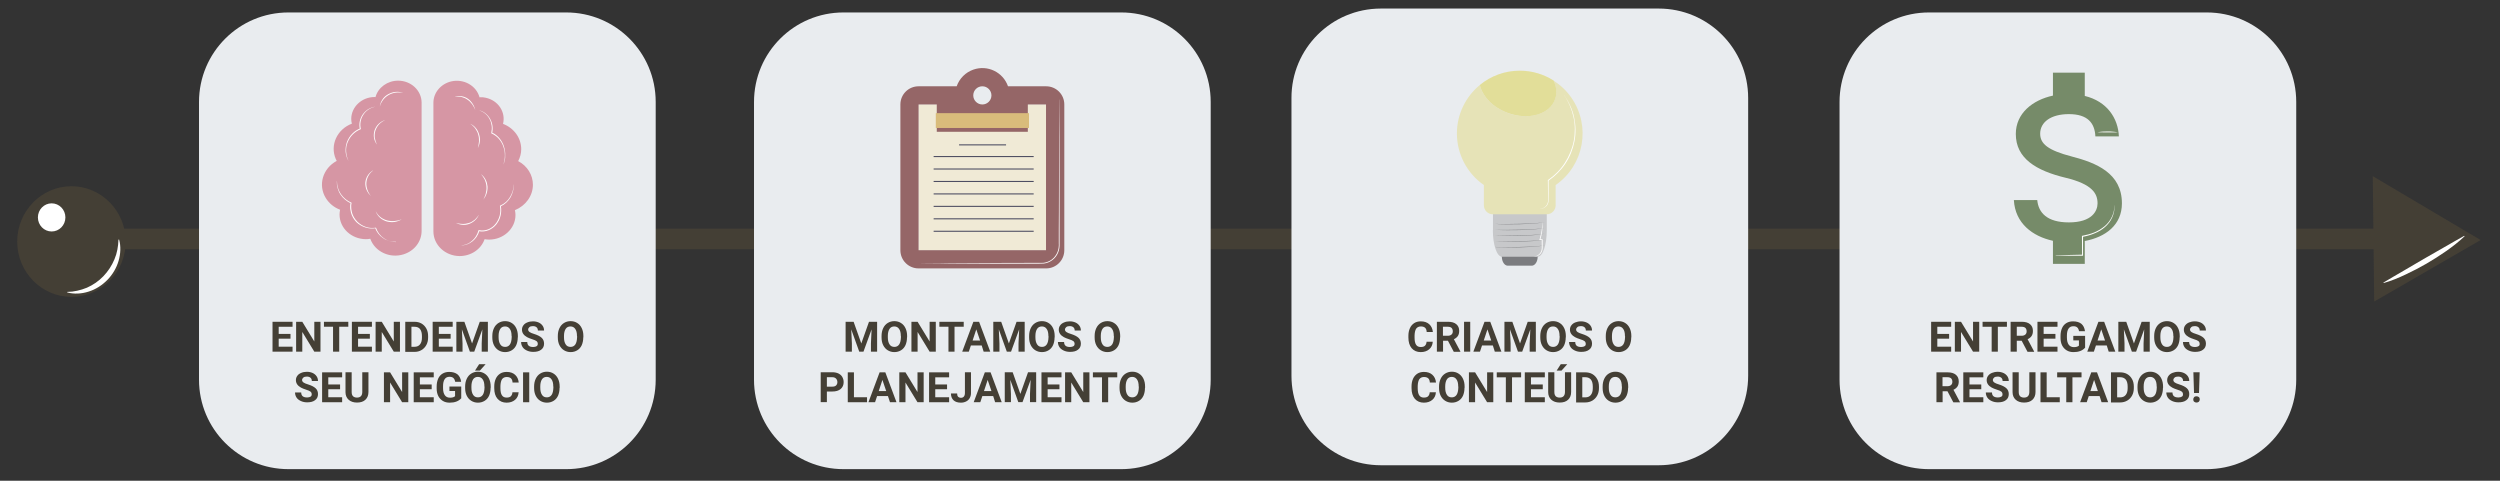 <?xml version="1.0" encoding="utf-8"?>
<!-- Generator: Adobe Illustrator 24.1.2, SVG Export Plug-In . SVG Version: 6.00 Build 0)  -->
<svg version="1.1" id="Layer_1" xmlns="http://www.w3.org/2000/svg" xmlns:xlink="http://www.w3.org/1999/xlink" x="0px" y="0px"
	 viewBox="0 0 2309 444" style="enable-background:new 0 0 2309 444;" xml:space="preserve">
<rect x="0" y="0" width="2309" height="444" fill="#333333" stroke="none"/>
<style type="text/css">
	.st0{fill:#443F35;}
	.st1{fill:#FFFFFF;}
	.st2{fill:#E9ECEF;}
	.st3{fill:#D696A4;}
	.st4{fill:#F0EAD6;}
	.st5{fill:#956667;}
	.st6{fill:#4D4D62;}
	.st7{fill:#D9BC7B;}
	.st8{fill:#7B7C7F;}
	.st9{fill:#C7C8CA;}
	.st10{fill:#E6E3B7;}
	.st11{opacity:0.25;}
	.st12{fill:#D8D13E;}
	.st13{fill:#768B69;}
</style>
<g id="Linha_1">
	<line class="st0" x1="50.7" y1="220.7" x2="2254" y2="220.7"/>
	<path class="st0" d="M2254,230.2H50.7c-5.2,0-9.5-4.3-9.5-9.5s4.3-9.5,9.5-9.5H2254c5.2,0,9.5,4.3,9.5,9.5S2259.3,230.2,2254,230.2
		z"/>
</g>
<g id="Grupo_2" transform="translate(-355 3)">
	<g>
		<g>
			<g id="Elipse_1">
				<ellipse class="st0" cx="421" cy="220.1" rx="47.6" ry="48.6"/>
				<path class="st0" d="M421,271.2c-27.6,0-50.1-22.9-50.1-51.1S393.4,169,421,169c27.6,0,50.1,22.9,50.1,51.1
					S448.6,271.2,421,271.2z M421,174c-24.9,0-45.1,20.7-45.1,46.1s20.2,46.1,45.1,46.1s45.1-20.7,45.1-46.1S445.9,174,421,174z"/>
			</g>
			<g id="Elipse_1_1_">
				<ellipse class="st1" cx="402.7" cy="197.8" rx="12.7" ry="13"/>
			</g>
			<g id="Elipse_1_2_">
				<path class="st1" d="M465,218.2c1.8,6.3,1.4,13.3-0.5,19.8c-1.9,6.5-5.5,12.6-10.3,17.5c-4.8,4.9-10.8,8.8-17.3,10.8
					c-6.5,2.1-13.4,2.5-19.8,0.8v-0.5l4.7-0.3c1.5-0.2,3.1-0.5,4.6-0.8c1.5-0.4,3-0.8,4.5-1.2c1.5-0.5,2.9-1.1,4.4-1.6
					c5.7-2.5,10.9-6.1,15.2-10.6c4.3-4.5,7.8-9.8,10.2-15.6c0.5-1.5,1.1-2.9,1.6-4.4c0.4-1.5,0.8-3,1.1-4.5c0.2-1.5,0.5-3.1,0.7-4.6
					l0.3-4.7H465z"/>
			</g>
		</g>
	</g>
	<g id="Polígono_1">
		<path class="st0" d="M2549.1,164.1l92.1,54.6l-90.9,52.5L2549.1,164.1z"/>
		<path class="st0" d="M2547.8,275.5l-1.3-115.8l99.6,59L2547.8,275.5z M2551.6,168.5l1.1,98.3l83.5-48.2L2551.6,168.5z"/>
	</g>
	<g id="Polígono_1_2_">
		<g>
			<line x1="2631.2" y1="215" x2="2556.4" y2="258.1"/>
		</g>
		<g>
			<path class="st1" d="M2631.3,215.2c-5.3,5.1-11.1,9.5-17,13.7c-5.9,4.1-12,8-18.2,11.6c-6.2,3.6-12.6,6.9-19.2,10
				c-6.5,3.1-13.2,5.9-20.3,7.9l-0.3-0.4l9.3-5.5l9.3-5.4l18.6-10.9l18.7-10.7l9.4-5.4l9.4-5.3L2631.3,215.2z"/>
		</g>
	</g>
</g>
<g id="Retângulo_4">
	<g>
		<path class="st2" d="M266.4,11.5h256.6c45.6,0,82.6,37,82.6,82.6v256.6c0,45.6-37,82.6-82.6,82.6H266.4c-45.6,0-82.6-37-82.6-82.6
			V94.2C183.8,48.5,220.8,11.5,266.4,11.5z"/>
	</g>
</g>
<g>
	<g id="Icon_awesome-brain">
		<path class="st3" d="M367.7,74.5c-9.9,0-18.5,6.3-20.9,15.2c-0.3,0-0.5-0.1-0.7-0.1c-12,0-21.6,9.1-21.7,20.2c0,1.5,0.2,3,0.6,4.4
			c-13.7,5.2-20.4,19.8-14.9,32.6c0.3,0.6,0.6,1.2,0.9,1.8c-12.9,6.9-17.5,22.3-10.1,34.3c3,4.9,7.6,8.7,13.2,10.8
			c-0.3,1.5-0.5,3-0.5,4.4c0,12.6,10.9,22.7,24.3,22.8c0,0,0,0,0,0c1.4,0,2.7-0.1,4.1-0.4c4.2,11.9,18,18.4,30.7,14.4
			c10-3.1,16.7-11.8,16.7-21.6V94.7C389.3,83.5,379.6,74.5,367.7,74.5z M492.2,170.6c0-9-5.2-17.4-13.6-21.8c1.8-3.4,2.8-7.2,2.8-11
			c0-10.3-6.6-19.5-16.8-23.4c2.7-10.8-4.4-21.6-15.9-24.1c-1.7-0.4-3.4-0.6-5.1-0.5c-0.3,0-0.5,0.1-0.7,0.1
			c-2.9-10.8-14.6-17.4-26.2-14.7c-9.6,2.3-16.4,10.4-16.4,19.7v118.8c0,12.5,10.8,22.7,24.2,22.8c10.5,0,19.8-6.2,23.1-15.6
			c1.3,0.2,2.7,0.4,4.1,0.4c13.4,0,24.4-10.2,24.4-22.7c0,0,0,0,0,0c0-1.5-0.2-3-0.5-4.5C485.6,190,492.2,180.8,492.2,170.6z"/>
	</g>
	<g>
		<g>
			<g>
				<g>
					<path class="st3" d="M350.8,98.4c2.3-9.2,11.8-14.8,21.1-12.5"/>
				</g>
				<g>
					<path class="st1" d="M350.8,98.4c0.1-0.6,0.2-1.1,0.3-1.7l0.5-1.7c0.2-0.5,0.5-1.1,0.7-1.6c0.3-0.5,0.6-1,0.9-1.5
						c1.3-2,3.1-3.6,5.2-4.8c2.1-1.1,4.4-2,6.7-2.2c0.6,0,1.2-0.1,1.8-0.1c0.6,0,1.2,0.1,1.8,0.1c0.6,0.1,1.1,0.2,1.7,0.4
						c0.6,0.2,1.1,0.4,1.6,0.5l0,0.1c-4.4-1.1-9.2-0.4-13.1,1.9C354.9,90.1,352,94,350.8,98.4L350.8,98.4z"/>
				</g>
			</g>
			<g>
				<g>
					<path class="st3" d="M322,148.7c-1.5-2.9-2.2-6.1-2.3-9.4c0-8.7,5.4-16.6,13.5-19.9c-2.2-9.2,3.6-18.4,12.8-20.5"/>
				</g>
				<g>
					<path class="st1" d="M321.9,148.7c-1.5-2.5-2.4-5.5-2.7-8.5c-0.2-3,0.2-6.1,1.2-9c1.1-2.8,2.7-5.5,4.9-7.7
						c1.1-1.1,2.2-2.1,3.5-2.9c1.3-0.9,2.7-1.5,4.1-2.1l-0.5,1c-0.5-2.3-0.6-4.7-0.2-7c0.4-2.3,1.3-4.5,2.6-6.5
						c1.3-1.9,3-3.6,4.9-4.9c1.9-1.2,4.1-2.1,6.3-2.5l0,0.1c-4.4,1-8.3,3.8-10.6,7.6c-2.4,3.8-3.2,8.5-2.1,12.9l0,0.1l-0.1,0
						c-2.7,1.1-5.2,2.7-7.3,4.8c-2.1,2.1-3.7,4.6-4.8,7.3c-1.1,2.7-1.6,5.7-1.4,8.6C319.9,143.1,320.7,146,321.9,148.7L321.9,148.7z
						"/>
				</g>
			</g>
			<g>
				<g>
					<path class="st3" d="M365.6,223.3c-8.4,0-16-5.3-18.6-13.3c-1.1,0.2-2.2,0.3-3.3,0.3c-10.8,0-19.6-8.7-19.6-19.4c0,0,0,0,0,0
						c0-1.3,0.1-2.5,0.4-3.8c-8.1-3.3-13.5-11.2-13.5-19.9"/>
				</g>
				<g>
					<path class="st1" d="M365.6,223.3c-2,0.1-4.1-0.2-6.1-0.7c-2-0.6-3.9-1.4-5.6-2.6c-3.5-2.3-6.2-5.8-7.6-9.8l0.9,0.5
						c-1.6,0.3-3.3,0.4-4.9,0.3c-0.8,0-1.6-0.2-2.4-0.3c-0.8-0.2-1.6-0.4-2.4-0.6c-3.1-1-6-2.7-8.4-5c-2.3-2.4-4-5.3-4.9-8.4
						c-0.2-0.8-0.4-1.6-0.5-2.4l-0.2-1.2c0-0.4,0-0.8-0.1-1.2c-0.1-1.6,0.1-3.3,0.4-4.9l0.5,0.9c-4-1.7-7.5-4.7-9.9-8.3
						c-1.2-1.8-2-3.8-2.6-5.9c-0.6-2.1-0.8-4.2-0.7-6.4l0.1,0c0,4.2,1.3,8.5,3.7,12c2.4,3.5,5.8,6.3,9.7,7.9l0.1,0l0,0.1
						c-0.3,1.5-0.5,3.1-0.3,4.7c0,0.4,0,0.8,0.1,1.2l0.2,1.2c0.1,0.8,0.3,1.5,0.5,2.3c0.9,3,2.6,5.7,4.8,8c2.2,2.2,5,3.9,7.9,4.9
						c0.7,0.2,1.5,0.4,2.3,0.6c0.8,0.1,1.5,0.3,2.3,0.3c1.6,0.1,3.1,0,4.7-0.2l0.1,0l0,0.1c1.3,3.8,3.8,7.3,7.1,9.6
						c3.3,2.4,7.4,3.6,11.4,3.6L365.6,223.3z"/>
				</g>
			</g>
			<g>
				<g>
					<path class="st3" d="M348.2,133.4c-4.6-8.4-1.3-18.4,7.4-22.3"/>
				</g>
				<g>
					<path class="st1" d="M348.1,133.5c-0.3-0.5-0.6-0.9-0.9-1.4c-0.3-0.5-0.5-1-0.8-1.5c-0.2-0.5-0.4-1.1-0.6-1.6
						c-0.2-0.5-0.3-1.1-0.4-1.7c-0.4-2.3-0.1-4.7,0.5-6.9c0.8-2.2,2-4.3,3.7-5.9c0.4-0.4,0.9-0.8,1.3-1.1c0.5-0.3,0.9-0.7,1.4-1
						c0.5-0.3,1-0.5,1.5-0.8c0.5-0.2,1.1-0.4,1.6-0.6l0,0.1c-2,0.9-3.8,2.2-5.3,3.8c-1.5,1.6-2.6,3.6-3.3,5.6
						c-0.7,2.1-0.9,4.3-0.7,6.5C346.5,129.3,347.2,131.5,348.1,133.5L348.1,133.5z"/>
				</g>
			</g>
			<g>
				<g>
					<path class="st3" d="M370.9,202.4c-9.1,4.2-19.7,1-23.8-7.1"/>
				</g>
				<g>
					<path class="st1" d="M371,202.5c-0.5,0.3-1,0.6-1.5,0.9c-0.5,0.3-1.1,0.5-1.6,0.7c-1.1,0.4-2.3,0.7-3.4,0.9
						c-2.4,0.4-4.8,0.1-7.1-0.4c-2.3-0.7-4.5-1.8-6.3-3.4c-0.4-0.4-0.8-0.8-1.3-1.3c-0.4-0.4-0.7-0.9-1.1-1.4
						c-0.3-0.5-0.6-1-0.9-1.5c-0.2-0.5-0.5-1.1-0.7-1.6l0.1,0c1,2,2.5,3.8,4.3,5.2c1.8,1.4,3.9,2.4,6.1,3
						C362,204.7,366.8,204.3,371,202.5L371,202.5z"/>
				</g>
			</g>
			<g>
				<g>
					<path class="st3" d="M342.6,181c-6.5-7.3-5.6-17.7,1.9-23.3"/>
				</g>
				<g>
					<path class="st1" d="M342.6,181c-0.4-0.4-0.8-0.8-1.2-1.2c-0.4-0.4-0.7-0.9-1.1-1.3c-0.6-0.9-1.2-1.9-1.7-3
						c-0.9-2.1-1.3-4.5-1.2-6.8c0.2-2.3,0.9-4.6,2.2-6.6c0.3-0.5,0.7-0.9,1-1.4c0.4-0.4,0.8-0.9,1.2-1.3c0.4-0.4,0.9-0.7,1.3-1.1
						c0.5-0.3,0.9-0.6,1.4-0.9l0.1,0.1c-1.8,1.3-3.3,3-4.3,4.9c-1.1,1.9-1.7,4.1-1.9,6.2c-0.2,2.2,0.2,4.4,0.9,6.5
						C340.1,177.4,341.2,179.3,342.6,181L342.6,181z"/>
				</g>
			</g>
		</g>
		<g>
			<g>
				<g>
					<path class="st3" d="M439,101.8c-2.1-9.2-10.6-14.8-18.9-12.5"/>
				</g>
				<g>
					<path class="st1" d="M439,101.8c-0.2-0.5-0.4-1-0.6-1.5c-0.2-0.5-0.5-0.9-0.7-1.4c-0.5-0.9-1-1.8-1.6-2.6
						c-1.2-1.6-2.6-3.1-4.3-4.2c-1.6-1.2-3.5-2-5.4-2.5c-0.5-0.1-1-0.2-1.5-0.3l-1.5-0.1l-1.6,0c-0.5,0.1-1,0.1-1.6,0.1l0-0.1
						c2-0.6,4.2-0.7,6.3-0.3c2.1,0.4,4.1,1.2,5.8,2.4C435.7,93.8,438.1,97.6,439,101.8L439,101.8z"/>
				</g>
			</g>
			<g>
				<g>
					<path class="st3" d="M464.8,152.1c1.3-2.9,2-6.1,2-9.4c0-8.7-4.8-16.6-12.1-19.9c2-9.2-3.2-18.4-11.5-20.5"/>
				</g>
				<g>
					<path class="st1" d="M464.8,152c1-2.7,1.5-5.5,1.5-8.3c0-1.4-0.1-2.8-0.3-4.2c-0.3-1.4-0.6-2.7-1.1-4c-0.4-1.3-1-2.6-1.7-3.8
						c-0.7-1.2-1.5-2.3-2.4-3.4c-1.8-2.1-4-3.7-6.5-4.9l-0.6-0.3l0.1-0.7c0.4-2,0.6-4.1,0.3-6.2c-0.3-2-0.8-4.1-1.8-5.9
						c-0.9-1.9-2.2-3.6-3.8-5c-1.5-1.4-3.4-2.5-5.5-3.2l0-0.1c2.1,0.5,4.1,1.6,5.7,3c1.7,1.4,3.1,3.1,4.1,5
						c2.1,3.8,2.7,8.4,1.8,12.6l-0.1-0.1c1.3,0.6,2.6,1.3,3.7,2.2c1.1,0.9,2.2,1.9,3.1,3c0.9,1.1,1.8,2.3,2.4,3.5
						c0.7,1.2,1.3,2.6,1.7,3.9c0.5,1.4,0.7,2.8,1,4.2c0.2,1.4,0.3,2.9,0.2,4.3C466.8,146.6,466.1,149.5,464.8,152L464.8,152z"/>
				</g>
			</g>
			<g>
				<g>
					<path class="st3" d="M425.8,226.7c7.6,0,14.3-5.3,16.7-13.3c1,0.2,1.9,0.3,2.9,0.3c9.7,0,17.6-8.7,17.6-19.4c0,0,0,0,0,0
						c0-1.3-0.1-2.5-0.3-3.8c7.3-3.3,12.1-11.2,12.1-19.9"/>
				</g>
				<g>
					<path class="st1" d="M425.8,226.6c1.9-0.1,3.8-0.5,5.5-1.2c1.7-0.7,3.3-1.7,4.7-3c2.8-2.4,4.8-5.7,5.8-9.2l0.2-0.7l0.7,0.1
						c2.8,0.6,5.7,0.2,8.3-0.8c1.3-0.5,2.5-1.3,3.7-2.1c1.1-0.9,2.2-1.8,3-3c0.9-1.1,1.7-2.3,2.3-3.6c0.6-1.3,1.2-2.6,1.5-4
						c0.7-2.8,0.8-5.7,0.3-8.5l-0.1-0.6l0.5-0.2c1.8-0.8,3.5-1.9,5-3.2c1.5-1.3,2.8-2.9,3.8-4.6c1-1.7,1.9-3.5,2.5-5.5
						c0.6-1.9,0.9-4,1-6l0.1,0c0,4.1-1.1,8.2-3.1,11.8c-2.1,3.5-5.2,6.5-8.9,8.2l0-0.1c0.5,2.9,0.4,6-0.3,8.9
						c-0.3,1.5-0.9,2.9-1.5,4.2c-0.7,1.3-1.5,2.6-2.4,3.8c-0.9,1.2-2.1,2.2-3.2,3.1c-1.2,0.8-2.5,1.7-3.9,2.2
						c-0.7,0.3-1.4,0.5-2.1,0.7c-0.7,0.2-1.5,0.3-2.2,0.4c-0.7,0-1.5,0.1-2.2,0.1c-0.7,0-1.5-0.1-2.2-0.3l0.1-0.1
						c-1.1,3.7-3.2,7-6.2,9.4C433.4,225.3,429.6,226.8,425.8,226.6L425.8,226.6z"/>
				</g>
			</g>
			<g>
				<g>
					<path class="st3" d="M441.4,136.8c4.1-8.4,1.2-18.4-6.6-22.3"/>
				</g>
				<g>
					<path class="st1" d="M441.3,136.8c0.1-0.5,0.3-1.1,0.4-1.6c0.1-0.5,0.2-1,0.3-1.6c0.2-1,0.3-2.1,0.4-3.1
						c0.1-2.1-0.1-4.1-0.7-6.1c-0.5-2-1.4-3.8-2.6-5.5c-0.3-0.4-0.6-0.8-0.9-1.2l-1.1-1.1l-1.2-1.1c-0.4-0.3-0.9-0.6-1.3-1l0-0.1
						c1.9,1,3.7,2.3,5,4c1.4,1.7,2.3,3.7,2.9,5.7C443.9,128.4,443.3,133,441.3,136.8L441.3,136.8z"/>
				</g>
			</g>
			<g>
				<g>
					<path class="st3" d="M421,205.8c8.1,4.2,17.7,1,21.3-7.1"/>
				</g>
				<g>
					<path class="st1" d="M421,205.8c0.5,0.1,1,0.3,1.5,0.4c0.5,0.1,1,0.2,1.5,0.3c0.5,0.1,1,0.2,1.5,0.2c0.5,0.1,1,0.1,1.5,0.1
						c2,0.1,4-0.2,5.9-0.8c1.9-0.5,3.7-1.6,5.2-2.8c0.4-0.3,0.8-0.6,1.1-1l1-1.1c0.3-0.4,0.7-0.8,1-1.2c0.3-0.4,0.6-0.9,0.9-1.3
						l0.1,0c-0.9,1.9-2.1,3.7-3.7,5.1c-1.6,1.4-3.4,2.5-5.4,3.2C429.2,208.3,424.7,207.8,421,205.8L421,205.8z"/>
				</g>
			</g>
			<g>
				<g>
					<path class="st3" d="M446.3,184.4c5.8-7.3,5-17.7-1.7-23.3"/>
				</g>
				<g>
					<path class="st1" d="M446.3,184.4c0.2-0.5,0.5-1,0.8-1.4c0.2-0.5,0.4-1,0.6-1.5c0.2-0.5,0.4-1,0.6-1.5c0.2-0.5,0.3-1,0.4-1.5
						c0.5-2,0.8-4.1,0.6-6.1c-0.1-2-0.6-4.1-1.4-6l-0.7-1.4l-0.8-1.3l-0.9-1.3c-0.3-0.4-0.7-0.8-1-1.2l0.1-0.1c1.7,1.4,3.1,3.1,4,5
						c1,1.9,1.5,4.1,1.7,6.2C450.5,176.7,449.1,181.1,446.3,184.4L446.3,184.4z"/>
				</g>
			</g>
		</g>
	</g>
</g>
<g>
	<g>
		<path class="st0" d="M268.3,312.8h-10.9v7.4h12.8v4.6h-18.5v-27.6h18.5v4.6h-12.8v6.6h10.9V312.8z"/>
	</g>
	<g>
		<path class="st0" d="M296,324.8h-5.7l-11.1-18.2v18.2h-5.7v-27.6h5.7l11.1,18.2v-18.2h5.7V324.8z"/>
	</g>
	<g>
		<path class="st0" d="M321.8,301.8h-8.5v23h-5.7v-23h-8.4v-4.6h22.5V301.8z"/>
	</g>
	<g>
		<path class="st0" d="M341.6,312.8h-10.9v7.4h12.8v4.6H325v-27.6h18.5v4.6h-12.8v6.6h10.9V312.8z"/>
	</g>
	<g>
		<path class="st0" d="M369.4,324.8h-5.7l-11.1-18.2v18.2h-5.7v-27.6h5.7l11.1,18.2v-18.2h5.7V324.8z"/>
	</g>
	<g>
		<path class="st0" d="M374.3,324.8v-27.6h8.5c2.4,0,4.6,0.5,6.5,1.6s3.4,2.7,4.5,4.7c1.1,2,1.6,4.3,1.6,6.9v1.3
			c0,2.6-0.5,4.9-1.6,6.9c-1.1,2-2.5,3.5-4.5,4.7s-4.1,1.7-6.5,1.7H374.3z M380,301.8v18.5h2.8c2.2,0,3.9-0.7,5.1-2.2
			c1.2-1.5,1.8-3.5,1.8-6.2v-1.5c0-2.8-0.6-4.9-1.7-6.4s-2.9-2.2-5.1-2.2H380z"/>
	</g>
	<g>
		<path class="st0" d="M416.2,312.8h-10.9v7.4h12.8v4.6h-18.5v-27.6h18.5v4.6h-12.8v6.6h10.9V312.8z"/>
	</g>
	<g>
		<path class="st0" d="M428.9,297.2l7.1,20l7.1-20h7.5v27.6h-5.7v-7.6l0.6-13l-7.5,20.6H434l-7.4-20.6l0.6,13v7.6h-5.7v-27.6H428.9z
			"/>
	</g>
	<g>
		<path class="st0" d="M478.2,311.6c0,2.7-0.5,5.1-1.4,7.2c-1,2.1-2.3,3.6-4.1,4.7c-1.8,1.1-3.8,1.7-6.2,1.7c-2.3,0-4.3-0.6-6.1-1.7
			c-1.8-1.1-3.2-2.7-4.2-4.7s-1.5-4.4-1.5-7.1v-1.4c0-2.7,0.5-5.1,1.5-7.2c1-2.1,2.4-3.7,4.2-4.8c1.8-1.1,3.8-1.7,6.1-1.7
			s4.4,0.6,6.1,1.7c1.8,1.1,3.2,2.7,4.2,4.8c1,2.1,1.5,4.5,1.5,7.2V311.6z M472.5,310.4c0-2.9-0.5-5.1-1.6-6.6
			c-1-1.5-2.5-2.3-4.4-2.3c-1.9,0-3.4,0.7-4.4,2.2c-1,1.5-1.6,3.7-1.6,6.5v1.3c0,2.8,0.5,5,1.6,6.6c1,1.6,2.5,2.3,4.5,2.3
			c1.9,0,3.4-0.8,4.4-2.3c1-1.5,1.5-3.7,1.6-6.6V310.4z"/>
	</g>
	<g>
		<path class="st0" d="M496.7,317.6c0-1.1-0.4-1.9-1.1-2.5c-0.8-0.6-2.1-1.2-4.1-1.8c-2-0.6-3.5-1.3-4.7-1.9c-3.1-1.7-4.7-4-4.7-6.9
			c0-1.5,0.4-2.8,1.3-4c0.8-1.2,2.1-2.1,3.6-2.7c1.6-0.7,3.3-1,5.3-1c2,0,3.7,0.4,5.3,1.1c1.5,0.7,2.7,1.7,3.6,3
			c0.9,1.3,1.3,2.8,1.3,4.4h-5.7c0-1.3-0.4-2.3-1.2-3s-1.9-1.1-3.4-1.1c-1.4,0-2.5,0.3-3.2,0.9s-1.2,1.4-1.2,2.3
			c0,0.9,0.5,1.7,1.4,2.3c0.9,0.6,2.2,1.2,4,1.7c3.2,1,5.6,2.2,7.1,3.6c1.5,1.4,2.2,3.2,2.2,5.4c0,2.4-0.9,4.3-2.7,5.6
			c-1.8,1.4-4.2,2-7.3,2c-2.1,0-4.1-0.4-5.8-1.2c-1.7-0.8-3.1-1.8-4-3.2c-0.9-1.4-1.4-2.9-1.4-4.7h5.7c0,3.1,1.8,4.6,5.5,4.6
			c1.4,0,2.4-0.3,3.2-0.8C496.3,319.3,496.7,318.6,496.7,317.6z"/>
	</g>
	<g>
		<path class="st0" d="M538.7,311.6c0,2.7-0.5,5.1-1.4,7.2c-1,2.1-2.3,3.6-4.1,4.7c-1.8,1.1-3.8,1.7-6.2,1.7c-2.3,0-4.3-0.6-6.1-1.7
			c-1.8-1.1-3.2-2.7-4.2-4.7s-1.5-4.4-1.5-7.1v-1.4c0-2.7,0.5-5.1,1.5-7.2c1-2.1,2.4-3.7,4.2-4.8c1.8-1.1,3.8-1.7,6.1-1.7
			s4.4,0.6,6.1,1.7c1.8,1.1,3.2,2.7,4.2,4.8c1,2.1,1.5,4.5,1.5,7.2V311.6z M532.9,310.4c0-2.9-0.5-5.1-1.6-6.6
			c-1-1.5-2.5-2.3-4.4-2.3c-1.9,0-3.4,0.7-4.4,2.2c-1,1.5-1.6,3.7-1.6,6.5v1.3c0,2.8,0.5,5,1.6,6.6c1,1.6,2.5,2.3,4.5,2.3
			c1.9,0,3.4-0.8,4.4-2.3c1-1.5,1.5-3.7,1.6-6.6V310.4z"/>
	</g>
	<g>
		<path class="st0" d="M287.9,364.2c0-1.1-0.4-1.9-1.1-2.5c-0.8-0.6-2.1-1.2-4.1-1.8c-2-0.6-3.5-1.3-4.7-1.9c-3.1-1.7-4.7-4-4.7-6.9
			c0-1.5,0.4-2.8,1.3-4c0.8-1.2,2.1-2.1,3.6-2.7c1.6-0.7,3.3-1,5.3-1c2,0,3.7,0.4,5.3,1.1c1.5,0.7,2.7,1.7,3.6,3
			c0.9,1.3,1.3,2.8,1.3,4.4h-5.7c0-1.3-0.4-2.3-1.2-3s-1.9-1.1-3.4-1.1c-1.4,0-2.5,0.3-3.2,0.9s-1.2,1.4-1.2,2.3
			c0,0.9,0.5,1.7,1.4,2.3c0.9,0.6,2.2,1.2,4,1.7c3.2,1,5.6,2.2,7.1,3.6c1.5,1.4,2.2,3.2,2.2,5.4c0,2.4-0.9,4.3-2.7,5.6
			c-1.8,1.4-4.2,2-7.3,2c-2.1,0-4.1-0.4-5.8-1.2c-1.7-0.8-3.1-1.8-4-3.2c-0.9-1.4-1.4-2.9-1.4-4.7h5.7c0,3.1,1.8,4.6,5.5,4.6
			c1.4,0,2.4-0.3,3.2-0.8C287.5,366,287.9,365.2,287.9,364.2z"/>
	</g>
	<g>
		<path class="st0" d="M314.1,359.5h-10.9v7.4H316v4.6h-18.5v-27.6H316v4.6h-12.8v6.6h10.9V359.5z"/>
	</g>
	<g>
		<path class="st0" d="M340.3,343.8V362c0,3-0.9,5.4-2.8,7.2c-1.9,1.8-4.5,2.6-7.8,2.6c-3.2,0-5.8-0.9-7.7-2.6
			c-1.9-1.7-2.9-4.1-2.9-7v-18.4h5.7v18.2c0,1.8,0.4,3.1,1.3,4c0.9,0.8,2.1,1.2,3.6,1.2c3.2,0,4.8-1.7,4.9-5v-18.4H340.3z"/>
	</g>
	<g>
		<path class="st0" d="M377.1,371.5h-5.7l-11.1-18.2v18.2h-5.7v-27.6h5.7l11.1,18.2v-18.2h5.7V371.5z"/>
	</g>
	<g>
		<path class="st0" d="M398.7,359.5h-10.9v7.4h12.8v4.6h-18.5v-27.6h18.5v4.6h-12.8v6.6h10.9V359.5z"/>
	</g>
	<g>
		<path class="st0" d="M425.8,368c-1,1.2-2.5,2.2-4.3,2.9c-1.9,0.7-3.9,1-6.2,1c-2.4,0-4.5-0.5-6.3-1.6s-3.2-2.6-4.2-4.5
			c-1-2-1.5-4.3-1.5-7v-1.9c0-2.8,0.5-5.1,1.4-7.2c0.9-2,2.3-3.6,4-4.6c1.8-1.1,3.8-1.6,6.2-1.6c3.3,0,5.8,0.8,7.7,2.3
			c1.8,1.6,2.9,3.8,3.3,6.8h-5.5c-0.3-1.6-0.8-2.7-1.7-3.5s-2.1-1.1-3.6-1.1c-1.9,0-3.4,0.7-4.4,2.2c-1,1.5-1.5,3.6-1.5,6.5v1.8
			c0,2.9,0.6,5.1,1.7,6.6c1.1,1.5,2.7,2.2,4.8,2.2c2.1,0,3.7-0.5,4.6-1.4v-4.8h-5.2V357h10.9V368z"/>
	</g>
	<g>
		<path class="st0" d="M453.1,358.3c0,2.7-0.5,5.1-1.4,7.2c-1,2.1-2.3,3.6-4.1,4.7c-1.8,1.1-3.8,1.7-6.2,1.7c-2.3,0-4.3-0.6-6.1-1.7
			c-1.8-1.1-3.2-2.7-4.2-4.7s-1.5-4.4-1.5-7.1v-1.4c0-2.7,0.5-5.1,1.5-7.2c1-2.1,2.4-3.7,4.2-4.8c1.8-1.1,3.8-1.7,6.1-1.7
			s4.4,0.6,6.1,1.7c1.8,1.1,3.2,2.7,4.2,4.8c1,2.1,1.5,4.5,1.5,7.2V358.3z M447.4,357c0-2.9-0.5-5.1-1.6-6.6c-1-1.5-2.5-2.3-4.4-2.3
			c-1.9,0-3.4,0.7-4.4,2.2c-1,1.5-1.6,3.7-1.6,6.5v1.3c0,2.8,0.5,5,1.6,6.6c1,1.6,2.5,2.3,4.5,2.3c1.9,0,3.4-0.8,4.4-2.3
			c1-1.5,1.5-3.7,1.6-6.6V357z M442.5,336.4h6l-5.3,5.9h-4.5L442.5,336.4z"/>
	</g>
	<g>
		<path class="st0" d="M479,362.3c-0.2,3-1.3,5.3-3.3,7c-2,1.7-4.6,2.6-7.8,2.6c-3.5,0-6.3-1.2-8.4-3.6s-3-5.7-3-9.8v-1.7
			c0-2.7,0.5-5,1.4-7c0.9-2,2.3-3.6,4-4.7c1.7-1.1,3.8-1.6,6.1-1.6c3.2,0,5.8,0.9,7.7,2.6s3.1,4.1,3.4,7.2h-5.7
			c-0.1-1.8-0.6-3.1-1.5-3.9s-2.2-1.2-3.9-1.2c-1.9,0-3.3,0.7-4.3,2c-0.9,1.4-1.4,3.5-1.5,6.3v2.1c0,3,0.5,5.2,1.4,6.5
			c0.9,1.4,2.3,2.1,4.3,2.1c1.8,0,3.1-0.4,3.9-1.2s1.4-2,1.5-3.7H479z"/>
	</g>
	<g>
		<path class="st0" d="M488.8,371.5h-5.7v-27.6h5.7V371.5z"/>
	</g>
	<g>
		<path class="st0" d="M516.8,358.3c0,2.7-0.5,5.1-1.4,7.2c-1,2.1-2.3,3.6-4.1,4.7c-1.8,1.1-3.8,1.7-6.2,1.7c-2.3,0-4.3-0.6-6.1-1.7
			c-1.8-1.1-3.2-2.7-4.2-4.7s-1.5-4.4-1.5-7.1v-1.4c0-2.7,0.5-5.1,1.5-7.2c1-2.1,2.4-3.7,4.2-4.8c1.8-1.1,3.8-1.7,6.1-1.7
			s4.4,0.6,6.1,1.7c1.8,1.1,3.2,2.7,4.2,4.8c1,2.1,1.5,4.5,1.5,7.2V358.3z M511,357c0-2.9-0.5-5.1-1.6-6.6c-1-1.5-2.5-2.3-4.4-2.3
			c-1.9,0-3.4,0.7-4.4,2.2c-1,1.5-1.6,3.7-1.6,6.5v1.3c0,2.8,0.5,5,1.6,6.6c1,1.6,2.5,2.3,4.5,2.3c1.9,0,3.4-0.8,4.4-2.3
			c1-1.5,1.5-3.7,1.6-6.6V357z"/>
	</g>
</g>
<g id="Retângulo_4_5_">
	<g>
		<path class="st2" d="M779,11.5h256.6c45.6,0,82.6,37,82.6,82.6v256.6c0,45.6-37,82.6-82.6,82.6H779c-45.6,0-82.6-37-82.6-82.6
			V94.2C696.4,48.5,733.4,11.5,779,11.5z"/>
	</g>
</g>
<g>
	<g>
		<path class="st0" d="M788.4,297.2l7.1,20l7.1-20h7.5v27.6h-5.7v-7.6l0.6-13l-7.5,20.6h-3.9l-7.4-20.6l0.6,13v7.6H781v-27.6H788.4z
			"/>
	</g>
	<g>
		<path class="st0" d="M837.7,311.6c0,2.7-0.5,5.1-1.4,7.2c-1,2.1-2.3,3.6-4.1,4.7c-1.8,1.1-3.8,1.7-6.2,1.7c-2.3,0-4.3-0.6-6.1-1.7
			c-1.8-1.1-3.2-2.7-4.2-4.7s-1.5-4.4-1.5-7.1v-1.4c0-2.7,0.5-5.1,1.5-7.2c1-2.1,2.4-3.7,4.2-4.8c1.8-1.1,3.8-1.7,6.1-1.7
			s4.4,0.6,6.1,1.7c1.8,1.1,3.2,2.7,4.2,4.8c1,2.1,1.5,4.5,1.5,7.2V311.6z M832,310.4c0-2.9-0.5-5.1-1.6-6.6c-1-1.5-2.5-2.3-4.4-2.3
			c-1.9,0-3.4,0.7-4.4,2.2c-1,1.5-1.6,3.7-1.6,6.5v1.3c0,2.8,0.5,5,1.6,6.6c1,1.6,2.5,2.3,4.5,2.3c1.9,0,3.4-0.8,4.4-2.3
			c1-1.5,1.5-3.7,1.6-6.6V310.4z"/>
	</g>
	<g>
		<path class="st0" d="M864.3,324.8h-5.7l-11.1-18.2v18.2h-5.7v-27.6h5.7l11.1,18.2v-18.2h5.7V324.8z"/>
	</g>
	<g>
		<path class="st0" d="M890.1,301.8h-8.5v23H876v-23h-8.4v-4.6h22.5V301.8z"/>
	</g>
	<g>
		<path class="st0" d="M906.7,319.1h-10l-1.9,5.7h-6.1l10.3-27.6h5.3l10.3,27.6h-6.1L906.7,319.1z M898.3,314.5h6.9l-3.5-10.3
			L898.3,314.5z"/>
	</g>
	<g>
		<path class="st0" d="M924.7,297.2l7.1,20l7.1-20h7.5v27.6h-5.7v-7.6l0.6-13l-7.5,20.6h-3.9l-7.4-20.6l0.6,13v7.6h-5.7v-27.6H924.7
			z"/>
	</g>
	<g>
		<path class="st0" d="M974,311.6c0,2.7-0.5,5.1-1.4,7.2c-1,2.1-2.3,3.6-4.1,4.7c-1.8,1.1-3.8,1.7-6.2,1.7c-2.3,0-4.3-0.6-6.1-1.7
			c-1.8-1.1-3.2-2.7-4.2-4.7s-1.5-4.4-1.5-7.1v-1.4c0-2.7,0.5-5.1,1.5-7.2c1-2.1,2.4-3.7,4.2-4.8c1.8-1.1,3.8-1.7,6.1-1.7
			s4.4,0.6,6.1,1.7c1.8,1.1,3.2,2.7,4.2,4.8c1,2.1,1.5,4.5,1.5,7.2V311.6z M968.3,310.4c0-2.9-0.5-5.1-1.6-6.6
			c-1-1.5-2.5-2.3-4.4-2.3c-1.9,0-3.4,0.7-4.4,2.2c-1,1.5-1.6,3.7-1.6,6.5v1.3c0,2.8,0.5,5,1.6,6.6c1,1.6,2.5,2.3,4.5,2.3
			c1.9,0,3.4-0.8,4.4-2.3c1-1.5,1.5-3.7,1.6-6.6V310.4z"/>
	</g>
	<g>
		<path class="st0" d="M992.5,317.6c0-1.1-0.4-1.9-1.1-2.5c-0.8-0.6-2.1-1.2-4.1-1.8c-2-0.6-3.5-1.3-4.7-1.9c-3.1-1.7-4.7-4-4.7-6.9
			c0-1.5,0.4-2.8,1.3-4c0.8-1.2,2.1-2.1,3.6-2.7c1.6-0.7,3.3-1,5.3-1c2,0,3.7,0.4,5.3,1.1c1.5,0.7,2.7,1.7,3.6,3
			c0.9,1.3,1.3,2.8,1.3,4.4h-5.7c0-1.3-0.4-2.3-1.2-3s-1.9-1.1-3.4-1.1c-1.4,0-2.5,0.3-3.2,0.9s-1.2,1.4-1.2,2.3
			c0,0.9,0.5,1.7,1.4,2.3c0.9,0.6,2.2,1.2,4,1.7c3.2,1,5.6,2.2,7.1,3.6c1.5,1.4,2.2,3.2,2.2,5.4c0,2.4-0.9,4.3-2.7,5.6
			c-1.8,1.4-4.2,2-7.3,2c-2.1,0-4.1-0.4-5.8-1.2c-1.7-0.8-3.1-1.8-4-3.2c-0.9-1.4-1.4-2.9-1.4-4.7h5.7c0,3.1,1.8,4.6,5.5,4.6
			c1.4,0,2.4-0.3,3.2-0.8C992.1,319.3,992.5,318.6,992.5,317.6z"/>
	</g>
	<g>
		<path class="st0" d="M1034.5,311.6c0,2.7-0.5,5.1-1.4,7.2c-1,2.1-2.3,3.6-4.1,4.7c-1.8,1.1-3.8,1.7-6.2,1.7
			c-2.3,0-4.3-0.6-6.1-1.7c-1.8-1.1-3.2-2.7-4.2-4.7s-1.5-4.4-1.5-7.1v-1.4c0-2.7,0.5-5.1,1.5-7.2c1-2.1,2.4-3.7,4.2-4.8
			c1.8-1.1,3.8-1.7,6.1-1.7s4.4,0.6,6.1,1.7c1.8,1.1,3.2,2.7,4.2,4.8c1,2.1,1.5,4.5,1.5,7.2V311.6z M1028.7,310.4
			c0-2.9-0.5-5.1-1.6-6.6c-1-1.5-2.5-2.3-4.4-2.3c-1.9,0-3.4,0.7-4.4,2.2c-1,1.5-1.6,3.7-1.6,6.5v1.3c0,2.8,0.5,5,1.6,6.6
			c1,1.6,2.5,2.3,4.5,2.3c1.9,0,3.4-0.8,4.4-2.3c1-1.5,1.5-3.7,1.6-6.6V310.4z"/>
	</g>
	<g>
		<path class="st0" d="M763.7,361.7v9.7H758v-27.6h10.8c2.1,0,3.9,0.4,5.5,1.1c1.6,0.8,2.8,1.8,3.6,3.2c0.8,1.4,1.3,3,1.3,4.8
			c0,2.7-0.9,4.8-2.8,6.4c-1.9,1.6-4.4,2.3-7.7,2.3H763.7z M763.7,357.1h5.1c1.5,0,2.7-0.4,3.4-1.1s1.2-1.7,1.2-3
			c0-1.4-0.4-2.4-1.2-3.3c-0.8-0.8-1.9-1.3-3.3-1.3h-5.2V357.1z"/>
	</g>
	<g>
		<path class="st0" d="M788.7,366.9h12.1v4.6H783v-27.6h5.7V366.9z"/>
	</g>
	<g>
		<path class="st0" d="M820.1,365.8h-10l-1.9,5.7h-6.1l10.3-27.6h5.3l10.3,27.6H822L820.1,365.8z M811.6,361.2h6.9l-3.5-10.3
			L811.6,361.2z"/>
	</g>
	<g>
		<path class="st0" d="M853.1,371.5h-5.7l-11.1-18.2v18.2h-5.7v-27.6h5.7l11.1,18.2v-18.2h5.7V371.5z"/>
	</g>
	<g>
		<path class="st0" d="M874.7,359.5h-10.9v7.4h12.8v4.6h-18.5v-27.6h18.5v4.6h-12.8v6.6h10.9V359.5z"/>
	</g>
	<g>
		<path class="st0" d="M891.1,343.8h5.7V363c0,1.8-0.4,3.3-1.2,4.7s-1.9,2.4-3.3,3.1c-1.4,0.7-3,1.1-4.8,1.1c-2.9,0-5.2-0.7-6.8-2.2
			c-1.6-1.5-2.4-3.6-2.4-6.3h5.7c0,1.4,0.3,2.4,0.9,3c0.6,0.6,1.5,1,2.7,1c1.1,0,2-0.4,2.6-1.1c0.6-0.7,1-1.8,1-3.2V343.8z"/>
	</g>
	<g>
		<path class="st0" d="M917.3,365.8h-10l-1.9,5.7h-6.1l10.3-27.6h5.3l10.3,27.6h-6.1L917.3,365.8z M908.8,361.2h6.9l-3.5-10.3
			L908.8,361.2z"/>
	</g>
	<g>
		<path class="st0" d="M935.3,343.8l7.1,20l7.1-20h7.5v27.6h-5.7v-7.6l0.6-13l-7.5,20.6h-3.9l-7.4-20.6l0.6,13v7.6h-5.7v-27.6H935.3
			z"/>
	</g>
	<g>
		<path class="st0" d="M978.5,359.5h-10.9v7.4h12.8v4.6h-18.5v-27.6h18.5v4.6h-12.8v6.6h10.9V359.5z"/>
	</g>
	<g>
		<path class="st0" d="M1006.2,371.5h-5.7l-11.1-18.2v18.2h-5.7v-27.6h5.7l11.1,18.2v-18.2h5.7V371.5z"/>
	</g>
	<g>
		<path class="st0" d="M1032,348.5h-8.5v23h-5.7v-23h-8.4v-4.6h22.5V348.5z"/>
	</g>
	<g>
		<path class="st0" d="M1057.5,358.3c0,2.7-0.5,5.1-1.4,7.2c-1,2.1-2.3,3.6-4.1,4.7c-1.8,1.1-3.8,1.7-6.2,1.7
			c-2.3,0-4.3-0.6-6.1-1.7c-1.8-1.1-3.2-2.7-4.2-4.7s-1.5-4.4-1.5-7.1v-1.4c0-2.7,0.5-5.1,1.5-7.2c1-2.1,2.4-3.7,4.2-4.8
			c1.8-1.1,3.8-1.7,6.1-1.7s4.4,0.6,6.1,1.7c1.8,1.1,3.2,2.7,4.2,4.8c1,2.1,1.5,4.5,1.5,7.2V358.3z M1051.7,357
			c0-2.9-0.5-5.1-1.6-6.6c-1-1.5-2.5-2.3-4.4-2.3c-1.9,0-3.4,0.7-4.4,2.2c-1,1.5-1.6,3.7-1.6,6.5v1.3c0,2.8,0.5,5,1.6,6.6
			c1,1.6,2.5,2.3,4.5,2.3c1.9,0,3.4-0.8,4.4-2.3c1-1.5,1.5-3.7,1.6-6.6V357z"/>
	</g>
</g>
<g>
	<g>
		<rect x="848.4" y="96.5" class="st4" width="117.8" height="134.6"/>
	</g>
	<g>
		<path class="st5" d="M966.2,79.7H931c-4.6-13.1-18.9-20-32-15.4c-7.2,2.5-12.9,8.2-15.4,15.4h-35.2c-9.3,0-16.8,7.5-16.8,16.8
			v134.6c0,9.3,7.5,16.8,16.8,16.8h117.8c9.3,0,16.8-7.5,16.8-16.8V96.5C983,87.2,975.5,79.7,966.2,79.7z M907.3,79.7
			c4.6,0,8.4,3.8,8.4,8.4s-3.8,8.4-8.4,8.4s-8.4-3.8-8.4-8.4C898.9,83.4,902.7,79.7,907.3,79.7z M848.4,231.1V96.5h16.8v25.2h84.1
			V96.5h16.8l0,134.6H848.4z"/>
	</g>
	<g>
		<line class="st6" x1="885.8" y1="133.8" x2="929.2" y2="133.8"/>
		<rect x="885.8" y="133.3" class="st6" width="43.4" height="1"/>
	</g>
	<g>
		<rect x="862.3" y="144.1" class="st6" width="92.4" height="1"/>
	</g>
	<g>
		<rect x="862.3" y="155.6" class="st6" width="92.4" height="1"/>
	</g>
	<g>
		<rect x="862.3" y="167.1" class="st6" width="92.4" height="1"/>
	</g>
	<g>
		<rect x="862.3" y="178.6" class="st6" width="92.4" height="1"/>
	</g>
	<g>
		<rect x="862.3" y="190.1" class="st6" width="92.4" height="1"/>
	</g>
	<g>
		<rect x="862.3" y="201.6" class="st6" width="92.4" height="1"/>
	</g>
	<g>
		<rect x="862.3" y="213.1" class="st6" width="92.4" height="1"/>
	</g>
	<g>
		<g>
			<path class="st1" d="M848.4,243.3l34.3-0.3l34.3-0.1l34.3-0.1l8.6,0l2.1,0c0.7,0,1.4-0.1,2.1-0.1c1.4-0.2,2.7-0.5,4-1.1
				c2.5-1,4.8-2.8,6.4-5c1.7-2.2,2.8-4.8,3.2-7.5c0-0.3,0.1-0.7,0.1-1l0.1-1c0.1-0.7,0-1.4,0-2.1l0-4.3l0-8.6l0.1-17.2l0.1-34.3
				l0.1-34.3l0.3-34.3h0.1l0,68.6l0,34.3l0,17.2l0,8.6l0,4.3c0,0.7,0,1.4,0,2.1l-0.1,1.1c0,0.4-0.1,0.7-0.1,1.1
				c-0.4,2.8-1.6,5.6-3.3,7.8c-1.8,2.3-4.1,4.1-6.8,5.2c-1.3,0.6-2.7,0.9-4.2,1.1c-1.4,0.1-2.9,0.1-4.3,0.1l-8.6,0l-34.3,0
				L848.4,243.3L848.4,243.3z"/>
		</g>
	</g>
	<g>
		<rect x="864.3" y="104.5" class="st7" width="86.1" height="13.7"/>
	</g>
</g>
<g id="Retângulo_4_2_">
	<g>
		<path class="st2" d="M1275.4,7.9H1532c45.6,0,82.6,37,82.6,82.6v256.6c0,45.6-37,82.6-82.6,82.6h-256.6c-45.6,0-82.6-37-82.6-82.6
			V90.5C1192.7,44.9,1229.7,7.9,1275.4,7.9z"/>
	</g>
</g>
<g>
	<g>
		<path class="st8" d="M1387.1,237.1c0,4.6,2.5,8.3,5.5,8.3h22.1c3,0,5.5-3.7,5.5-8.3v-8.3h-33.2V237.1z"/>
	</g>
	<g>
		<path class="st9" d="M1378.8,212.6c0,13.5,3.7,24.4,8.3,24.5h33.2c4.6,0,8.3-11,8.3-24.5v-24.5h-49.7V212.6z"/>
	</g>
	<g>
		<path class="st8" d="M1380.8,206.6c1.9,0.3,3.8,0.3,5.7,0.3c1.9,0,3.8,0,5.7,0c3.8,0,7.6-0.1,11.4-0.2c3.8-0.1,7.6-0.2,11.4-0.4
			c1.9-0.1,3.8-0.2,5.7-0.4c0.9-0.1,1.9-0.2,2.8-0.3c0.9-0.1,1.9-0.3,2.8-0.6l0,0c-0.9,0.4-1.8,0.6-2.8,0.7
			c-0.9,0.2-1.9,0.3-2.8,0.4c-1.9,0.2-3.8,0.4-5.7,0.5c-3.8,0.2-7.6,0.4-11.4,0.5c-3.8,0.1-7.6,0.1-11.4,0.1c-1.9,0-3.8-0.1-5.7-0.1
			C1384.6,207.1,1382.7,207,1380.8,206.6L1380.8,206.6z"/>
	</g>
	<g>
		<path class="st8" d="M1380.8,212c1.9,0.3,3.8,0.3,5.7,0.3c1.9,0,3.8,0,5.7,0c3.8,0,7.6-0.1,11.4-0.2c3.8-0.1,7.6-0.2,11.4-0.4
			c1.9-0.1,3.8-0.2,5.7-0.4c0.9-0.1,1.9-0.2,2.8-0.3c0.9-0.1,1.9-0.3,2.8-0.6l0,0c-0.9,0.4-1.8,0.6-2.8,0.7
			c-0.9,0.2-1.9,0.3-2.8,0.4c-1.9,0.2-3.8,0.4-5.7,0.5c-3.8,0.2-7.6,0.4-11.4,0.5c-3.8,0.1-7.6,0.1-11.4,0.1c-1.9,0-3.8-0.1-5.7-0.1
			C1384.6,212.4,1382.7,212.4,1380.8,212L1380.8,212z"/>
	</g>
	<g>
		<g>
			<path class="st10" d="M1451.3,90.2c-4.4-6.4-10.1-11.7-16.5-15.8c2.7,5.8,3.4,11.9,1.3,17.5c-5.1,13.8-24.6,19.4-43.6,12.4
				c-13.7-5.1-23.3-15.3-25.7-25.8c-12.9,10.6-21.2,26.7-21.2,44.8c0,19,9.3,36.8,24.9,47.6v18.7c0,4.6,3.7,8.3,8.3,8.3h49.7
				c4.6,0,8.3-3.7,8.3-8.3v-18.7C1463.1,152.6,1469.6,116.5,1451.3,90.2z"/>
		</g>
		<g>
			<path class="st10" d="M1392.6,104.3c19,7,38.5,1.5,43.6-12.4c2.1-5.6,1.4-11.8-1.3-17.5c-9.2-5.9-20-9.1-31.2-9.1
				c-14,0-26.8,4.9-36.9,13.2C1369.2,89,1378.8,99.3,1392.6,104.3z"/>
		</g>
		<g class="st11">
			<path class="st12" d="M1392.6,104.3c19,7,38.5,1.5,43.6-12.4c2.1-5.6,1.4-11.8-1.3-17.5c-9.2-5.9-20-9.1-31.2-9.1
				c-14,0-26.8,4.9-36.9,13.2C1369.2,89,1378.8,99.3,1392.6,104.3z"/>
		</g>
	</g>
	<g>
		<path class="st8" d="M1380.8,217.3c1.9,0.3,3.8,0.3,5.7,0.3c1.9,0,3.8,0,5.7,0c3.8,0,7.6-0.1,11.4-0.2c3.8-0.1,7.6-0.2,11.4-0.4
			c1.9-0.1,3.8-0.2,5.7-0.4c0.9-0.1,1.9-0.2,2.8-0.3c0.9-0.1,1.9-0.3,2.8-0.6l0,0c-0.9,0.4-1.8,0.6-2.8,0.7
			c-0.9,0.2-1.9,0.3-2.8,0.4c-1.9,0.2-3.8,0.4-5.7,0.5c-3.8,0.2-7.6,0.4-11.4,0.5c-3.8,0.1-7.6,0.1-11.4,0.1c-1.9,0-3.8-0.1-5.7-0.1
			C1384.6,217.8,1382.7,217.7,1380.8,217.3L1380.8,217.3z"/>
	</g>
	<g>
		<path class="st8" d="M1380.8,222.7c1.9,0.3,3.8,0.3,5.7,0.3c1.9,0,3.8,0,5.7,0c3.8,0,7.6-0.1,11.4-0.2c3.8-0.1,7.6-0.2,11.4-0.4
			c1.9-0.1,3.8-0.2,5.7-0.4c0.9-0.1,1.9-0.2,2.8-0.3c0.9-0.1,1.9-0.3,2.8-0.6l0,0c-0.9,0.4-1.8,0.6-2.8,0.7
			c-0.9,0.2-1.9,0.3-2.8,0.4c-1.9,0.2-3.8,0.4-5.7,0.5c-3.8,0.2-7.6,0.4-11.4,0.5c-3.8,0.1-7.6,0.1-11.4,0.1c-1.9,0-3.8-0.1-5.7-0.1
			C1384.6,223.1,1382.7,223.1,1380.8,222.7L1380.8,222.7z"/>
	</g>
	<g>
		<path class="st8" d="M1380.8,228c1.9,0.3,3.8,0.3,5.7,0.3c1.9,0,3.8,0,5.7,0c3.8,0,7.6-0.1,11.4-0.2c3.8-0.1,7.6-0.2,11.4-0.4
			c1.9-0.1,3.8-0.2,5.7-0.4c0.9-0.1,1.9-0.2,2.8-0.3c0.9-0.1,1.9-0.3,2.8-0.6l0,0c-0.9,0.4-1.8,0.6-2.8,0.7
			c-0.9,0.2-1.9,0.3-2.8,0.4c-1.9,0.2-3.8,0.4-5.7,0.5c-3.8,0.2-7.6,0.4-11.4,0.5c-3.8,0.1-7.6,0.1-11.4,0.1c-1.9,0-3.8-0.1-5.7-0.1
			C1384.6,228.5,1382.7,228.5,1380.8,228L1380.8,228z"/>
	</g>
	<g>
		<path class="st1" d="M1416.3,237.1c0.9-0.1,1.7-0.3,2.5-0.6c0.8-0.3,1.5-0.8,2.2-1.3c1.3-1,2.3-2.5,2.7-4c0.2-0.8,0.3-1.6,0.3-2.4
			l0-2.6c0-1.7-0.1-3.5,0-5.2l0.7,0.7l-2.1,0l-0.9,0l0.3-0.8c0.4-1.2,0.7-2.5,1-3.8c0.3-1.3,0.6-2.6,0.8-3.9
			c0.2-1.3,0.4-2.6,0.5-3.9c0.2-1.3,0.3-2.6,0.4-4l0.1,0c0,5.3-0.5,10.7-2.1,15.8l-0.1-0.1l2.1,0l0.1,0v0.1l0,5.2
			c-0.1,1.7,0.2,3.5-0.4,5.2c-0.5,1.7-1.6,3.2-3.1,4.2C1419.8,236.6,1418,237.1,1416.3,237.1L1416.3,237.1z"/>
	</g>
	<g>
		<path class="st1" d="M1421.9,193c2.6-0.1,5.1-1.4,6.5-3.4c0.7-1,1.2-2.2,1.4-3.5c0.1-1.2,0-2.6,0-3.8l-0.2-15.6l0-0.3l0.2-0.2
			c6.1-4.2,11.4-9.5,15.4-15.7c4-6.2,6.9-13.1,8.3-20.3c0.7-3.6,1-7.3,1-11c0-3.7-0.4-7.4-1.2-11c-1.6-7.2-4.5-14.2-8.7-20.3l0.1,0
			c4.3,6.1,7.5,13,9.1,20.3c1.6,7.3,1.8,14.9,0.4,22.2c-1.4,7.3-4.2,14.4-8.3,20.6c-4.1,6.2-9.5,11.6-15.6,15.8l0,0l0,15.6
			c0,1.3,0.1,2.6-0.1,3.9c-0.2,1.3-0.7,2.5-1.5,3.6C1427.1,191.8,1424.5,193.1,1421.9,193L1421.9,193z"/>
	</g>
</g>
<g>
	<g>
		<path class="st0" d="M1323.3,315.6c-0.2,3-1.3,5.3-3.3,7c-2,1.7-4.6,2.6-7.8,2.6c-3.5,0-6.3-1.2-8.4-3.6c-2-2.4-3-5.7-3-9.8v-1.7
			c0-2.7,0.5-5,1.4-7c0.9-2,2.3-3.6,4-4.7c1.7-1.1,3.8-1.6,6.1-1.6c3.2,0,5.8,0.9,7.7,2.6s3.1,4.1,3.4,7.2h-5.7
			c-0.1-1.8-0.6-3.1-1.5-3.9s-2.2-1.2-3.9-1.2c-1.9,0-3.3,0.7-4.3,2c-0.9,1.4-1.4,3.5-1.5,6.3v2.1c0,3,0.5,5.2,1.4,6.5
			c0.9,1.4,2.3,2.1,4.3,2.1c1.8,0,3.1-0.4,3.9-1.2s1.4-2,1.5-3.7H1323.3z"/>
	</g>
	<g>
		<path class="st0" d="M1337.3,314.7h-4.5v10.1h-5.7v-27.6h10.3c3.3,0,5.8,0.7,7.6,2.2c1.8,1.5,2.7,3.5,2.7,6.2
			c0,1.9-0.4,3.5-1.2,4.7s-2.1,2.3-3.7,3l6,11.3v0.3h-6.1L1337.3,314.7z M1332.7,310.1h4.6c1.4,0,2.5-0.4,3.3-1.1
			c0.8-0.7,1.2-1.7,1.2-3c0-1.3-0.4-2.3-1.1-3.1c-0.7-0.7-1.9-1.1-3.4-1.1h-4.6V310.1z"/>
	</g>
	<g>
		<path class="st0" d="M1357.9,324.8h-5.7v-27.6h5.7V324.8z"/>
	</g>
	<g>
		<path class="st0" d="M1378.8,319.1h-10l-1.9,5.7h-6.1l10.3-27.6h5.3l10.3,27.6h-6.1L1378.8,319.1z M1370.4,314.5h6.9l-3.5-10.3
			L1370.4,314.5z"/>
	</g>
	<g>
		<path class="st0" d="M1396.8,297.2l7.1,20l7.1-20h7.5v27.6h-5.7v-7.6l0.6-13l-7.5,20.6h-3.9l-7.4-20.6l0.6,13v7.6h-5.7v-27.6
			H1396.8z"/>
	</g>
	<g>
		<path class="st0" d="M1446.1,311.6c0,2.7-0.5,5.1-1.4,7.2c-1,2.1-2.3,3.6-4.1,4.7c-1.8,1.1-3.8,1.7-6.2,1.7
			c-2.3,0-4.3-0.6-6.1-1.7c-1.8-1.1-3.2-2.7-4.2-4.7s-1.5-4.4-1.5-7.1v-1.4c0-2.7,0.5-5.1,1.5-7.2c1-2.1,2.4-3.7,4.2-4.8
			c1.8-1.1,3.8-1.7,6.1-1.7s4.4,0.6,6.1,1.7c1.8,1.1,3.2,2.7,4.2,4.8c1,2.1,1.5,4.5,1.5,7.2V311.6z M1440.4,310.4
			c0-2.9-0.5-5.1-1.6-6.6c-1-1.5-2.5-2.3-4.4-2.3c-1.9,0-3.4,0.7-4.4,2.2c-1,1.5-1.6,3.7-1.6,6.5v1.3c0,2.8,0.5,5,1.6,6.6
			c1,1.6,2.5,2.3,4.5,2.3c1.9,0,3.4-0.8,4.4-2.3s1.5-3.7,1.6-6.6V310.4z"/>
	</g>
	<g>
		<path class="st0" d="M1464.6,317.6c0-1.1-0.4-1.9-1.1-2.5s-2.1-1.2-4.1-1.8c-2-0.6-3.5-1.3-4.7-1.9c-3.1-1.7-4.7-4-4.7-6.9
			c0-1.5,0.4-2.8,1.3-4s2.1-2.1,3.6-2.7s3.3-1,5.3-1c2,0,3.7,0.4,5.3,1.1c1.5,0.7,2.7,1.7,3.6,3s1.3,2.8,1.3,4.4h-5.7
			c0-1.3-0.4-2.3-1.2-3s-1.9-1.1-3.4-1.1c-1.4,0-2.5,0.3-3.2,0.9s-1.2,1.4-1.2,2.3c0,0.9,0.5,1.7,1.4,2.3s2.2,1.2,4,1.7
			c3.2,1,5.6,2.2,7.1,3.6c1.5,1.4,2.2,3.2,2.2,5.4c0,2.4-0.9,4.3-2.7,5.6c-1.8,1.4-4.2,2-7.3,2c-2.1,0-4.1-0.4-5.8-1.2
			c-1.7-0.8-3.1-1.8-4-3.2s-1.4-2.9-1.4-4.7h5.7c0,3.1,1.8,4.6,5.5,4.6c1.4,0,2.4-0.3,3.2-0.8S1464.6,318.6,1464.6,317.6z"/>
	</g>
	<g>
		<path class="st0" d="M1506.6,311.6c0,2.7-0.5,5.1-1.4,7.2c-1,2.1-2.3,3.6-4.1,4.7c-1.8,1.1-3.8,1.7-6.2,1.7
			c-2.3,0-4.3-0.6-6.1-1.7c-1.8-1.1-3.2-2.7-4.2-4.7s-1.5-4.4-1.5-7.1v-1.4c0-2.7,0.5-5.1,1.5-7.2c1-2.1,2.4-3.7,4.2-4.8
			c1.8-1.1,3.8-1.7,6.1-1.7s4.4,0.6,6.1,1.7c1.8,1.1,3.2,2.7,4.2,4.8c1,2.1,1.5,4.5,1.5,7.2V311.6z M1500.8,310.4
			c0-2.9-0.5-5.1-1.6-6.6c-1-1.5-2.5-2.3-4.4-2.3c-1.9,0-3.4,0.7-4.4,2.2c-1,1.5-1.6,3.7-1.6,6.5v1.3c0,2.8,0.5,5,1.6,6.6
			c1,1.6,2.5,2.3,4.5,2.3c1.9,0,3.4-0.8,4.4-2.3s1.5-3.7,1.6-6.6V310.4z"/>
	</g>
	<g>
		<path class="st0" d="M1326.2,362.3c-0.2,3-1.3,5.3-3.3,7c-2,1.7-4.6,2.6-7.8,2.6c-3.5,0-6.3-1.2-8.4-3.6c-2-2.4-3-5.7-3-9.8v-1.7
			c0-2.7,0.5-5,1.4-7c0.9-2,2.3-3.6,4-4.7c1.7-1.1,3.8-1.6,6.1-1.6c3.2,0,5.8,0.9,7.7,2.6s3.1,4.1,3.4,7.2h-5.7
			c-0.1-1.8-0.6-3.1-1.5-3.9s-2.2-1.2-3.9-1.2c-1.9,0-3.3,0.7-4.3,2c-0.9,1.4-1.4,3.5-1.5,6.3v2.1c0,3,0.5,5.2,1.4,6.5
			c0.9,1.4,2.3,2.1,4.3,2.1c1.8,0,3.1-0.4,3.9-1.2s1.4-2,1.5-3.7H1326.2z"/>
	</g>
	<g>
		<path class="st0" d="M1352.6,358.3c0,2.7-0.5,5.1-1.4,7.2c-1,2.1-2.3,3.6-4.1,4.7c-1.8,1.1-3.8,1.7-6.2,1.7
			c-2.3,0-4.3-0.6-6.1-1.7c-1.8-1.1-3.2-2.7-4.2-4.7s-1.5-4.4-1.5-7.1v-1.4c0-2.7,0.5-5.1,1.5-7.2c1-2.1,2.4-3.7,4.2-4.8
			c1.8-1.1,3.8-1.7,6.1-1.7s4.4,0.6,6.1,1.7c1.8,1.1,3.2,2.7,4.2,4.8c1,2.1,1.5,4.5,1.5,7.2V358.3z M1346.8,357
			c0-2.9-0.5-5.1-1.6-6.6c-1-1.5-2.5-2.3-4.4-2.3c-1.9,0-3.4,0.7-4.4,2.2c-1,1.5-1.6,3.7-1.6,6.5v1.3c0,2.8,0.5,5,1.6,6.6
			c1,1.6,2.5,2.3,4.5,2.3c1.9,0,3.4-0.8,4.4-2.3s1.5-3.7,1.6-6.6V357z"/>
	</g>
	<g>
		<path class="st0" d="M1379.2,371.5h-5.7l-11.1-18.2v18.2h-5.7v-27.6h5.7l11.1,18.2v-18.2h5.7V371.5z"/>
	</g>
	<g>
		<path class="st0" d="M1405,348.5h-8.5v23h-5.7v-23h-8.4v-4.6h22.5V348.5z"/>
	</g>
	<g>
		<path class="st0" d="M1424.9,359.5H1414v7.4h12.8v4.6h-18.5v-27.6h18.5v4.6H1414v6.6h10.9V359.5z"/>
	</g>
	<g>
		<path class="st0" d="M1451.1,343.8V362c0,3-0.9,5.4-2.8,7.2c-1.9,1.8-4.5,2.6-7.8,2.6c-3.2,0-5.8-0.9-7.7-2.6s-2.9-4.1-2.9-7
			v-18.4h5.7v18.2c0,1.8,0.4,3.1,1.3,4c0.9,0.8,2.1,1.2,3.6,1.2c3.2,0,4.8-1.7,4.9-5v-18.4H1451.1z M1441.5,336.4h6l-5.3,5.9h-4.5
			L1441.5,336.4z"/>
	</g>
	<g>
		<path class="st0" d="M1455.7,371.5v-27.6h8.5c2.4,0,4.6,0.5,6.5,1.6s3.4,2.7,4.5,4.7c1.1,2,1.6,4.3,1.6,6.9v1.3
			c0,2.6-0.5,4.9-1.6,6.9s-2.5,3.5-4.5,4.7c-1.9,1.1-4.1,1.7-6.5,1.7H1455.7z M1461.4,348.5v18.5h2.8c2.2,0,3.9-0.7,5.1-2.2
			c1.2-1.5,1.8-3.5,1.8-6.2V357c0-2.8-0.6-4.9-1.7-6.4c-1.2-1.4-2.9-2.2-5.1-2.2H1461.4z"/>
	</g>
	<g>
		<path class="st0" d="M1503.7,358.3c0,2.7-0.5,5.1-1.4,7.2c-1,2.1-2.3,3.6-4.1,4.7c-1.8,1.1-3.8,1.7-6.2,1.7
			c-2.3,0-4.3-0.6-6.1-1.7c-1.8-1.1-3.2-2.7-4.2-4.7s-1.5-4.4-1.5-7.1v-1.4c0-2.7,0.5-5.1,1.5-7.2c1-2.1,2.4-3.7,4.2-4.8
			c1.8-1.1,3.8-1.7,6.1-1.7s4.4,0.6,6.1,1.7c1.8,1.1,3.2,2.7,4.2,4.8c1,2.1,1.5,4.5,1.5,7.2V358.3z M1497.9,357
			c0-2.9-0.5-5.1-1.6-6.6c-1-1.5-2.5-2.3-4.4-2.3c-1.9,0-3.4,0.7-4.4,2.2c-1,1.5-1.6,3.7-1.6,6.5v1.3c0,2.8,0.5,5,1.6,6.6
			c1,1.6,2.5,2.3,4.5,2.3c1.9,0,3.4-0.8,4.4-2.3s1.5-3.7,1.6-6.6V357z"/>
	</g>
</g>
<g id="Retângulo_4_1_">
	<g>
		<path class="st2" d="M1781.6,11.5h256.6c45.6,0,82.6,37,82.6,82.6v256.6c0,45.6-37,82.6-82.6,82.6h-256.6
			c-45.6,0-82.6-37-82.6-82.6V94.2C1699,48.5,1736,11.5,1781.6,11.5z"/>
	</g>
</g>
<g id="Grupo_1" transform="translate(28 -492)">
	<g id="Icon_material-attach-money">
		<path class="st13" d="M1885.7,636.6c-22.3-5.8-29.4-11.8-29.4-21.1c0-10.7,9.9-18.1,26.5-18.1c17.5,0,23.9,8.3,24.5,20.6h21.7
			c-0.7-16.9-11-32.4-31.5-37.4v-21.5h-29.4v21.2c-19,4.1-34.3,16.5-34.3,35.4c0,22.6,18.7,33.9,46.1,40.5
			c24.5,5.9,29.4,14.5,29.4,23.6c0,6.8-4.8,17.6-26.5,17.6c-20.2,0-28.1-9-29.2-20.6H1832c1.2,21.5,17.3,33.5,36.1,37.6v21.3h29.4
			v-21.1c19.1-3.6,34.3-14.7,34.3-34.8C1931.8,651.9,1908,642.4,1885.7,636.6z"/>
	</g>
	<g>
		<g>
			<path class="st1" d="M1870.6,727.9l6.3-0.2c2.1-0.1,4.2-0.2,6.3-0.2l12.6-0.3l-0.8,0.8l-0.1-17.5l0-0.7l0.7-0.1
				c3.6-0.7,7.2-1.6,10.6-3c3.4-1.4,6.6-3.3,9.4-5.6c2.8-2.3,5.2-5.2,6.8-8.6c1.6-3.3,2.5-7,2.6-10.8h0.1c0,3.8-0.7,7.5-2.2,11
				c-1.5,3.5-3.9,6.5-6.7,9c-2.8,2.5-6.1,4.4-9.6,5.8c-3.5,1.5-7.1,2.5-10.8,3.2l0.1-0.1l0,17.5l0,0.1l-0.1,0l-25.1,0V727.9z"/>
		</g>
		<g>
			<path class="st1" d="M1909.3,614.2c3.1-0.7,6.2-0.8,9.3-0.8c1.5,0,3.1,0,4.6,0.2l2.3,0.2c0.8,0.1,1.5,0.2,2.3,0.4v0.1l-9.3,0
				L1909.3,614.2L1909.3,614.2z"/>
		</g>
	</g>
</g>
<g>
	<g>
		<path class="st0" d="M1800.2,312.8h-10.9v7.4h12.8v4.6h-18.5v-27.6h18.5v4.6h-12.8v6.6h10.9V312.8z"/>
	</g>
	<g>
		<path class="st0" d="M1828,324.8h-5.7l-11.1-18.2v18.2h-5.7v-27.6h5.7l11.1,18.2v-18.2h5.7V324.8z"/>
	</g>
	<g>
		<path class="st0" d="M1853.7,301.8h-8.5v23h-5.7v-23h-8.4v-4.6h22.5V301.8z"/>
	</g>
	<g>
		<path class="st0" d="M1867.2,314.7h-4.5v10.1h-5.7v-27.6h10.3c3.3,0,5.8,0.7,7.6,2.2c1.8,1.5,2.7,3.5,2.7,6.2
			c0,1.9-0.4,3.5-1.2,4.7s-2.1,2.3-3.7,3l6,11.3v0.3h-6.1L1867.2,314.7z M1862.7,310.1h4.6c1.4,0,2.5-0.4,3.3-1.1
			c0.8-0.7,1.2-1.7,1.2-3c0-1.3-0.4-2.3-1.1-3.1c-0.7-0.7-1.9-1.1-3.4-1.1h-4.6V310.1z"/>
	</g>
	<g>
		<path class="st0" d="M1898.4,312.8h-10.9v7.4h12.8v4.6h-18.5v-27.6h18.5v4.6h-12.8v6.6h10.9V312.8z"/>
	</g>
	<g>
		<path class="st0" d="M1925.6,321.3c-1,1.2-2.5,2.2-4.3,2.9c-1.9,0.7-3.9,1-6.2,1c-2.4,0-4.5-0.5-6.3-1.6s-3.2-2.6-4.2-4.5
			c-1-2-1.5-4.3-1.5-7v-1.9c0-2.8,0.5-5.1,1.4-7.2c0.9-2,2.3-3.6,4-4.6c1.8-1.1,3.8-1.6,6.2-1.6c3.3,0,5.8,0.8,7.7,2.3
			c1.8,1.6,2.9,3.8,3.3,6.8h-5.5c-0.3-1.6-0.8-2.7-1.7-3.5s-2.1-1.1-3.6-1.1c-1.9,0-3.4,0.7-4.4,2.2c-1,1.5-1.5,3.6-1.5,6.5v1.8
			c0,2.9,0.6,5.1,1.7,6.6c1.1,1.5,2.7,2.2,4.8,2.2c2.1,0,3.7-0.5,4.6-1.4v-4.8h-5.2v-4.2h10.9V321.3z"/>
	</g>
	<g>
		<path class="st0" d="M1945.8,319.1h-10l-1.9,5.7h-6.1l10.3-27.6h5.3l10.3,27.6h-6.1L1945.8,319.1z M1937.3,314.5h6.9l-3.5-10.3
			L1937.3,314.5z"/>
	</g>
	<g>
		<path class="st0" d="M1963.8,297.2l7.1,20l7.1-20h7.5v27.6h-5.7v-7.6l0.6-13l-7.5,20.6h-3.9l-7.4-20.6l0.6,13v7.6h-5.7v-27.6
			H1963.8z"/>
	</g>
	<g>
		<path class="st0" d="M2013.1,311.6c0,2.7-0.5,5.1-1.4,7.2c-1,2.1-2.3,3.6-4.1,4.7c-1.8,1.1-3.8,1.7-6.2,1.7
			c-2.3,0-4.3-0.6-6.1-1.7c-1.8-1.1-3.2-2.7-4.2-4.7s-1.5-4.4-1.5-7.1v-1.4c0-2.7,0.5-5.1,1.5-7.2c1-2.1,2.4-3.7,4.2-4.8
			c1.8-1.1,3.8-1.7,6.1-1.7s4.4,0.6,6.1,1.7c1.8,1.1,3.2,2.7,4.2,4.8c1,2.1,1.5,4.5,1.5,7.2V311.6z M2007.3,310.4
			c0-2.9-0.5-5.1-1.6-6.6c-1-1.5-2.5-2.3-4.4-2.3c-1.9,0-3.4,0.7-4.4,2.2c-1,1.5-1.6,3.7-1.6,6.5v1.3c0,2.8,0.5,5,1.6,6.6
			c1,1.6,2.5,2.3,4.5,2.3c1.9,0,3.4-0.8,4.4-2.3s1.5-3.7,1.6-6.6V310.4z"/>
	</g>
	<g>
		<path class="st0" d="M2031.6,317.6c0-1.1-0.4-1.9-1.1-2.5s-2.1-1.2-4.1-1.8c-2-0.6-3.5-1.3-4.7-1.9c-3.1-1.7-4.7-4-4.7-6.9
			c0-1.5,0.4-2.8,1.3-4s2.1-2.1,3.6-2.7s3.3-1,5.3-1c2,0,3.7,0.4,5.3,1.1c1.5,0.7,2.7,1.7,3.6,3s1.3,2.8,1.3,4.4h-5.7
			c0-1.3-0.4-2.3-1.2-3s-1.9-1.1-3.4-1.1c-1.4,0-2.5,0.3-3.2,0.9s-1.2,1.4-1.2,2.3c0,0.9,0.5,1.7,1.4,2.3s2.2,1.2,4,1.7
			c3.2,1,5.6,2.2,7.1,3.6c1.5,1.4,2.2,3.2,2.2,5.4c0,2.4-0.9,4.3-2.7,5.6c-1.8,1.4-4.2,2-7.3,2c-2.1,0-4.1-0.4-5.8-1.2
			c-1.7-0.8-3.1-1.8-4-3.2s-1.4-2.9-1.4-4.7h5.7c0,3.1,1.8,4.6,5.5,4.6c1.4,0,2.4-0.3,3.2-0.8S2031.6,318.6,2031.6,317.6z"/>
	</g>
	<g>
		<path class="st0" d="M1798.7,361.4h-4.5v10.1h-5.7v-27.6h10.3c3.3,0,5.8,0.7,7.6,2.2c1.8,1.5,2.7,3.5,2.7,6.2
			c0,1.9-0.4,3.5-1.2,4.7s-2.1,2.3-3.7,3l6,11.3v0.3h-6.1L1798.7,361.4z M1794.1,356.7h4.6c1.4,0,2.5-0.4,3.3-1.1
			c0.8-0.7,1.2-1.7,1.2-3c0-1.3-0.4-2.3-1.1-3.1c-0.7-0.7-1.9-1.1-3.4-1.1h-4.6V356.7z"/>
	</g>
	<g>
		<path class="st0" d="M1829.9,359.5h-10.9v7.4h12.8v4.6h-18.5v-27.6h18.5v4.6h-12.8v6.6h10.9V359.5z"/>
	</g>
	<g>
		<path class="st0" d="M1849.5,364.2c0-1.1-0.4-1.9-1.1-2.5s-2.1-1.2-4.1-1.8c-2-0.6-3.5-1.3-4.7-1.9c-3.1-1.7-4.7-4-4.7-6.9
			c0-1.5,0.4-2.8,1.3-4s2.1-2.1,3.6-2.7s3.3-1,5.3-1c2,0,3.7,0.4,5.3,1.1c1.5,0.7,2.7,1.7,3.6,3s1.3,2.8,1.3,4.4h-5.7
			c0-1.3-0.4-2.3-1.2-3s-1.9-1.1-3.4-1.1c-1.4,0-2.5,0.3-3.2,0.9s-1.2,1.4-1.2,2.3c0,0.9,0.5,1.7,1.4,2.3s2.2,1.2,4,1.7
			c3.2,1,5.6,2.2,7.1,3.6c1.5,1.4,2.2,3.2,2.2,5.4c0,2.4-0.9,4.3-2.7,5.6c-1.8,1.4-4.2,2-7.3,2c-2.1,0-4.1-0.4-5.8-1.2
			c-1.7-0.8-3.1-1.8-4-3.2s-1.4-2.9-1.4-4.7h5.7c0,3.1,1.8,4.6,5.5,4.6c1.4,0,2.4-0.3,3.2-0.8S1849.5,365.2,1849.5,364.2z"/>
	</g>
	<g>
		<path class="st0" d="M1880,343.8V362c0,3-0.9,5.4-2.8,7.2c-1.9,1.8-4.5,2.6-7.8,2.6c-3.2,0-5.8-0.9-7.7-2.6s-2.9-4.1-2.9-7v-18.4
			h5.7v18.2c0,1.8,0.4,3.1,1.3,4c0.9,0.8,2.1,1.2,3.6,1.2c3.2,0,4.8-1.7,4.9-5v-18.4H1880z"/>
	</g>
	<g>
		<path class="st0" d="M1890.3,366.9h12.1v4.6h-17.8v-27.6h5.7V366.9z"/>
	</g>
	<g>
		<path class="st0" d="M1922.6,348.5h-8.5v23h-5.7v-23h-8.4v-4.6h22.5V348.5z"/>
	</g>
	<g>
		<path class="st0" d="M1939.2,365.8h-10l-1.9,5.7h-6.1l10.3-27.6h5.3l10.3,27.6h-6.1L1939.2,365.8z M1930.7,361.2h6.9l-3.5-10.3
			L1930.7,361.2z"/>
	</g>
	<g>
		<path class="st0" d="M1949.7,371.5v-27.6h8.5c2.4,0,4.6,0.5,6.5,1.6s3.4,2.7,4.5,4.7c1.1,2,1.6,4.3,1.6,6.9v1.3
			c0,2.6-0.5,4.9-1.6,6.9s-2.5,3.5-4.5,4.7c-1.9,1.1-4.1,1.7-6.5,1.7H1949.7z M1955.4,348.5v18.5h2.8c2.2,0,3.9-0.7,5.1-2.2
			c1.2-1.5,1.8-3.5,1.8-6.2V357c0-2.8-0.6-4.9-1.7-6.4c-1.2-1.4-2.9-2.2-5.1-2.2H1955.4z"/>
	</g>
	<g>
		<path class="st0" d="M1997.7,358.3c0,2.7-0.5,5.1-1.4,7.2c-1,2.1-2.3,3.6-4.1,4.7c-1.8,1.1-3.8,1.7-6.2,1.7
			c-2.3,0-4.3-0.6-6.1-1.7c-1.8-1.1-3.2-2.7-4.2-4.7s-1.5-4.4-1.5-7.1v-1.4c0-2.7,0.5-5.1,1.5-7.2c1-2.1,2.4-3.7,4.2-4.8
			c1.8-1.1,3.8-1.7,6.1-1.7s4.4,0.6,6.1,1.7c1.8,1.1,3.2,2.7,4.2,4.8c1,2.1,1.5,4.5,1.5,7.2V358.3z M1991.9,357
			c0-2.9-0.5-5.1-1.6-6.6c-1-1.5-2.5-2.3-4.4-2.3c-1.9,0-3.4,0.7-4.4,2.2c-1,1.5-1.6,3.7-1.6,6.5v1.3c0,2.8,0.5,5,1.6,6.6
			c1,1.6,2.5,2.3,4.5,2.3c1.9,0,3.4-0.8,4.4-2.3s1.5-3.7,1.6-6.6V357z"/>
	</g>
	<g>
		<path class="st0" d="M2016.2,364.2c0-1.1-0.4-1.9-1.1-2.5s-2.1-1.2-4.1-1.8c-2-0.6-3.5-1.3-4.7-1.9c-3.1-1.7-4.7-4-4.7-6.9
			c0-1.5,0.4-2.8,1.3-4s2.1-2.1,3.6-2.7s3.3-1,5.3-1c2,0,3.7,0.4,5.3,1.1c1.5,0.7,2.7,1.7,3.6,3s1.3,2.8,1.3,4.4h-5.7
			c0-1.3-0.4-2.3-1.2-3s-1.9-1.1-3.4-1.1c-1.4,0-2.5,0.3-3.2,0.9s-1.2,1.4-1.2,2.3c0,0.9,0.5,1.7,1.4,2.3s2.2,1.2,4,1.7
			c3.2,1,5.6,2.2,7.1,3.6c1.5,1.4,2.2,3.2,2.2,5.4c0,2.4-0.9,4.3-2.7,5.6c-1.8,1.4-4.2,2-7.3,2c-2.1,0-4.1-0.4-5.8-1.2
			c-1.7-0.8-3.1-1.8-4-3.2s-1.4-2.9-1.4-4.7h5.7c0,3.1,1.8,4.6,5.5,4.6c1.4,0,2.4-0.3,3.2-0.8S2016.2,365.2,2016.2,364.2z"/>
	</g>
	<g>
		<path class="st0" d="M2028.7,366c0.9,0,1.7,0.3,2.2,0.8c0.6,0.5,0.8,1.2,0.8,2.1c0,0.8-0.3,1.5-0.8,2.1c-0.6,0.5-1.3,0.8-2.2,0.8
			c-0.9,0-1.6-0.3-2.2-0.8s-0.8-1.2-0.8-2.1c0-0.8,0.3-1.5,0.8-2.1S2027.8,366,2028.7,366z M2031,363h-4.6l-0.6-19.2h5.8L2031,363z"
			/>
	</g>
</g>
</svg>
